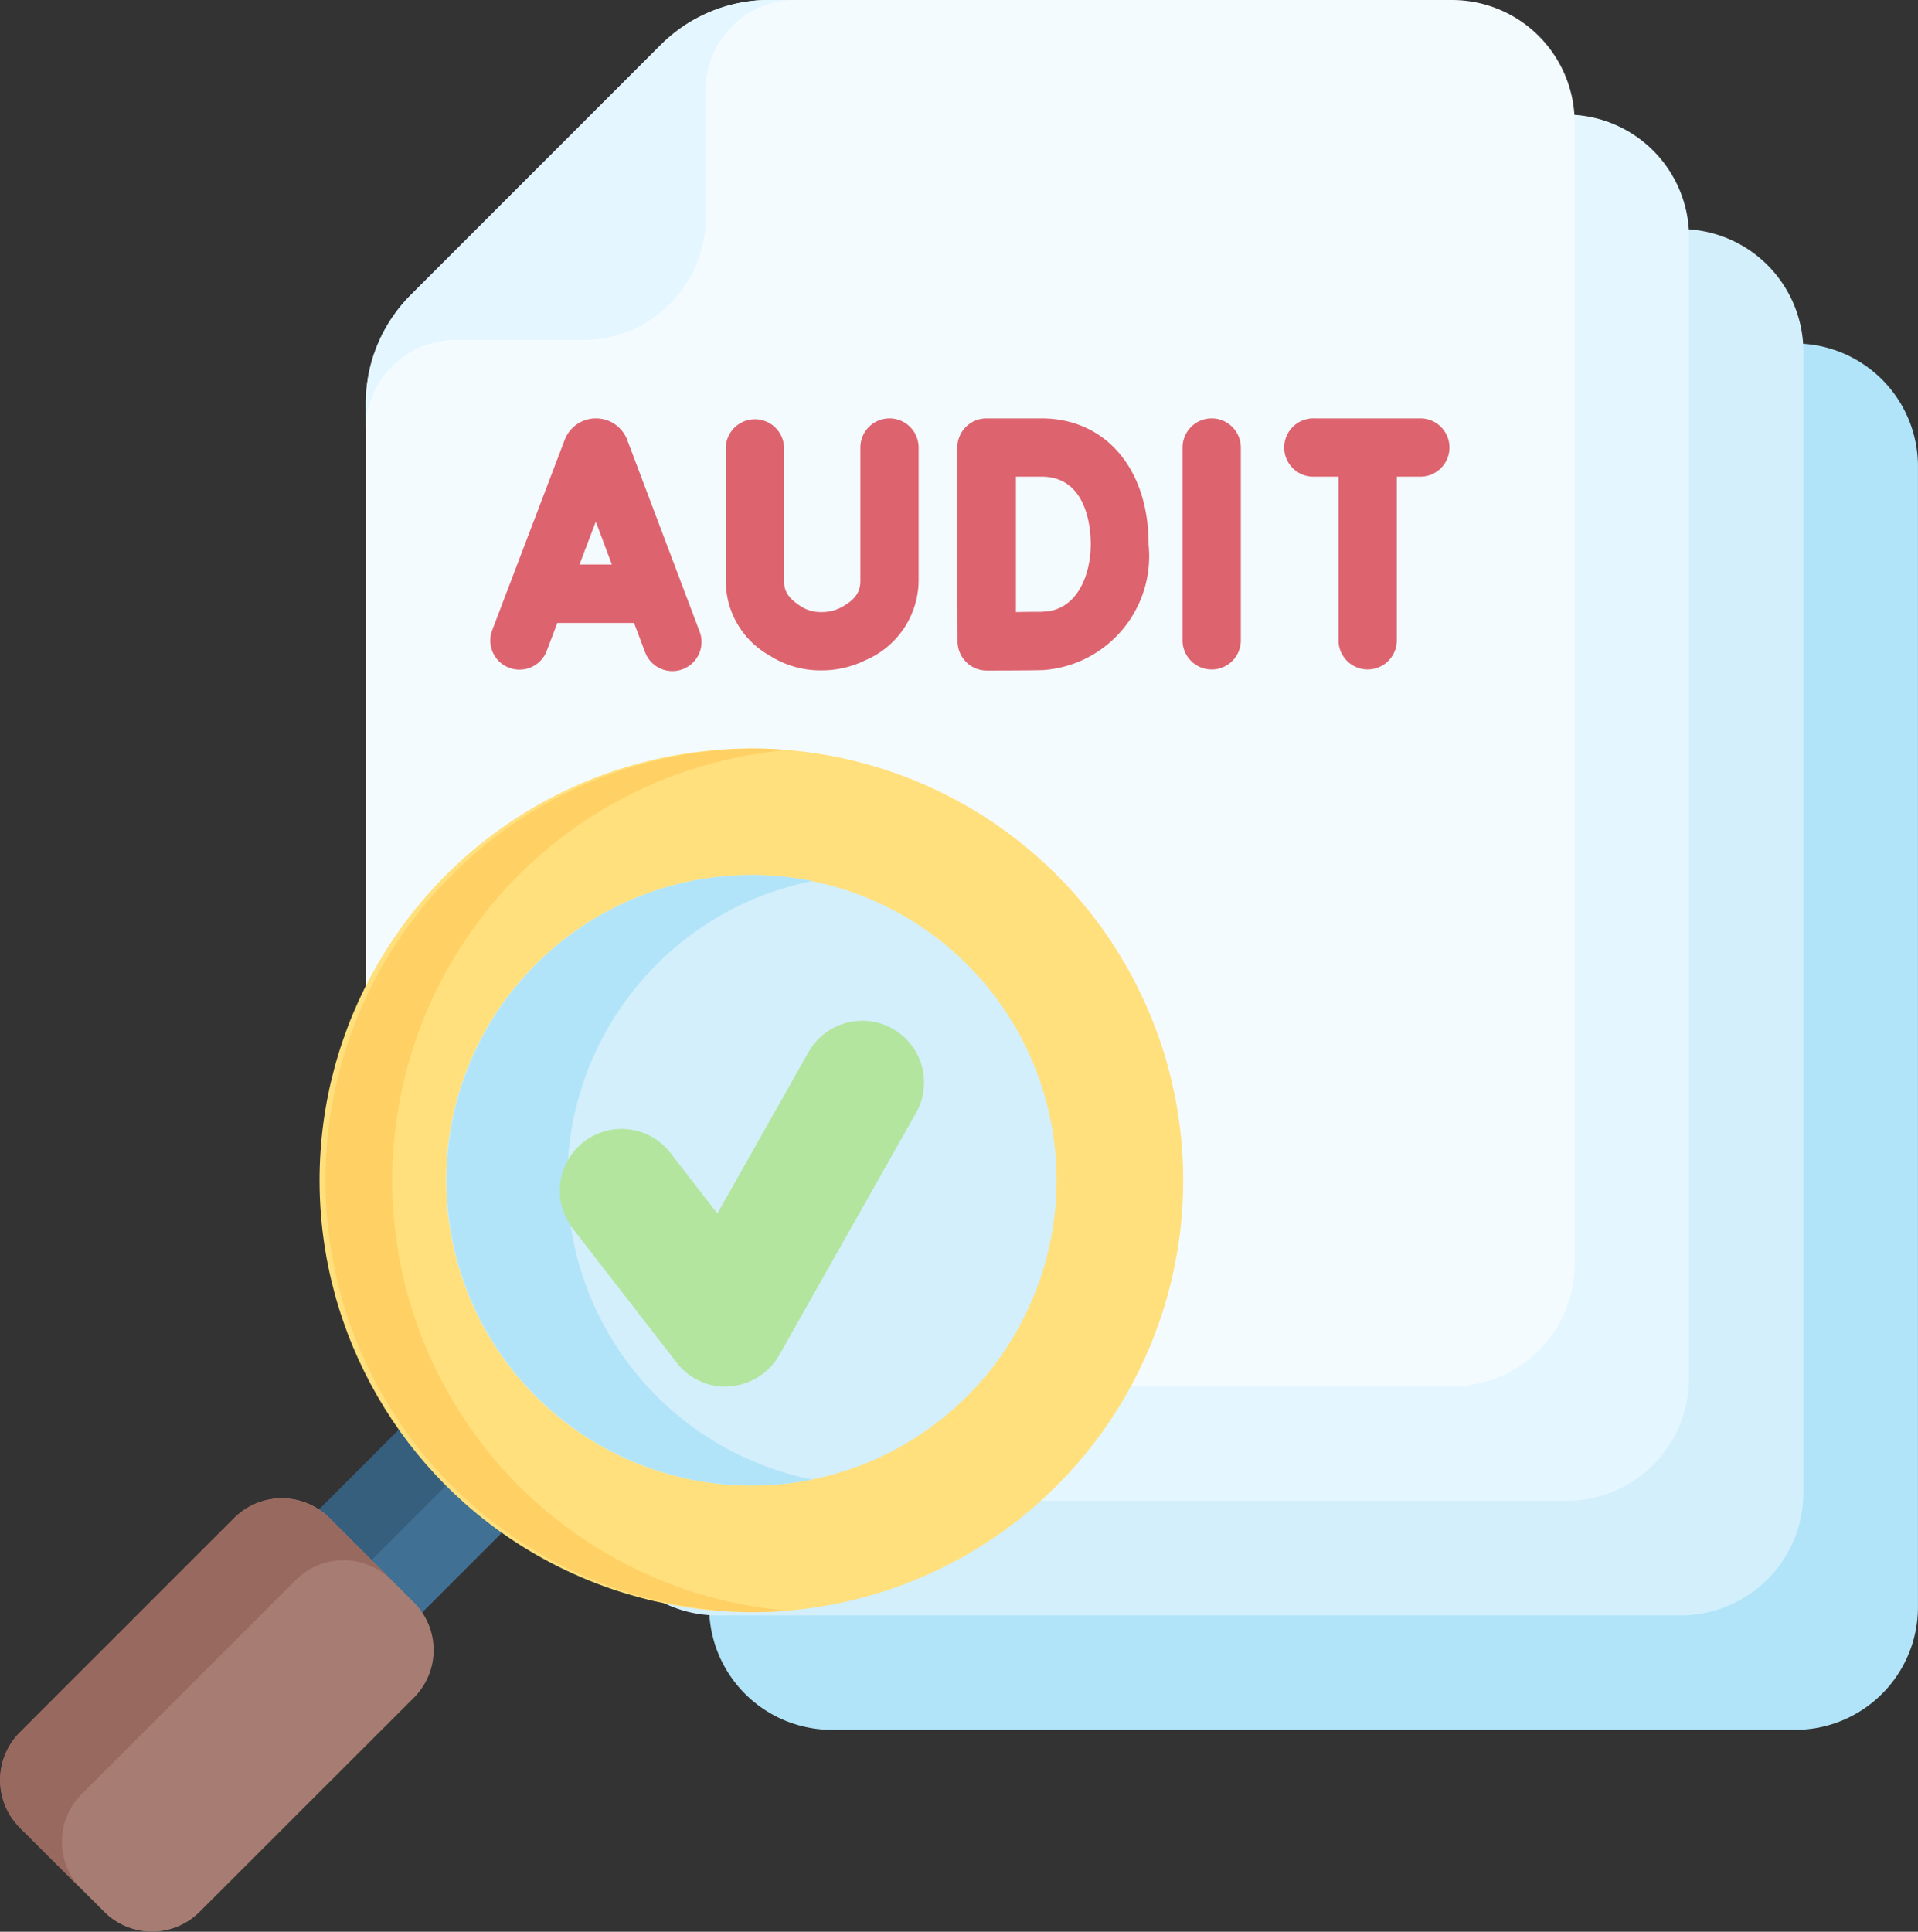 <svg xmlns="http://www.w3.org/2000/svg" width="47.753" height="48.091" viewBox="0 0 47.753 48.091">
    <rect x="0" y="0" width="47.753" height="48.091" fill="#333333" stroke="none"/>
    <g data-name="Group 25677">
        <g data-name="Group 29310">
            <path data-name="Path 27551" d="M189.779 101.04v21.416a3.056 3.056 0 0 0 3.056 3.056h23.984a3.056 3.056 0 0 0 3.056-3.056v-28.4A3.056 3.056 0 0 0 216.819 91h-17a3.82 3.82 0 0 0-2.7 1.119l-6.219 6.22a3.82 3.82 0 0 0-1.121 2.701z" transform="translate(-172.123 -82.448)" style="fill:#b1e4f9"/>
        </g>
        <g data-name="Group 29311">
            <path data-name="Path 27552" d="M159.447 70.708v21.415a3.056 3.056 0 0 0 3.053 3.057h23.984a3.056 3.056 0 0 0 3.056-3.056v-28.4a3.056 3.056 0 0 0-3.056-3.056h-17a3.82 3.82 0 0 0-2.7 1.119l-6.225 6.225a3.82 3.82 0 0 0-1.112 2.696z" transform="translate(-144.64 -54.965)" style="fill:#d3effb"/>
        </g>
        <g data-name="Group 29312">
            <path data-name="Path 27553" d="M129.115 40.376v21.415a3.056 3.056 0 0 0 3.056 3.056h23.984a3.056 3.056 0 0 0 3.056-3.056v-28.4a3.056 3.056 0 0 0-3.056-3.056h-17a3.82 3.82 0 0 0-2.7 1.119l-6.225 6.225a3.82 3.82 0 0 0-1.119 2.7z" transform="translate(-117.157 -27.482)" style="fill:#e4f6ff"/>
        </g>
        <g data-name="Group 29313">
            <path data-name="Path 27554" d="M98.783 10.045V31.46a3.056 3.056 0 0 0 3.056 3.056h23.984a3.056 3.056 0 0 0 3.056-3.056V3.056A3.056 3.056 0 0 0 125.823 0h-17a3.82 3.82 0 0 0-2.7 1.119L99.9 7.344a3.82 3.82 0 0 0-1.119 2.7z" transform="translate(-89.674)" style="fill:#f4fbff"/>
            <path data-name="Path 27555" d="M98.782 10.047v.653a2.235 2.235 0 0 1 2.235-2.235h3.172a3.056 3.056 0 0 0 3.056-3.056V2.237A2.235 2.235 0 0 1 109.479 0h-.652a3.823 3.823 0 0 0-2.7 1.119L99.9 7.346a3.823 3.823 0 0 0-1.118 2.701z" transform="translate(-89.673 -.002)" style="fill:#e4f6ff"/>
        </g>
        <g data-name="Group 29314" transform="translate(0 18.633)">
            <path data-name="Path 27556" d="M0 0h3.627v8.4H0z" transform="rotate(45 -13.308 21.379)" style="fill:#407093"/>
            <path data-name="Path 27557" d="M0 0h1.814v8.4H0z" transform="rotate(45 -13.308 21.379)" style="fill:#365e7d"/>
            <circle data-name="Ellipse 1179" cx="10.751" cy="10.751" r="10.751" transform="translate(7.956)" style="fill:#ffe07d"/>
            <path data-name="Path 27558" d="M98.158 219.844q-.449.038-.907.038a10.751 10.751 0 0 1 0-21.5q.458 0 .907.038a10.751 10.751 0 0 0 0 21.426z" transform="translate(-78.544 -198.38)" style="fill:#ffd064"/>
            <circle data-name="Ellipse 1180" cx="7.6" cy="7.6" r="7.6" transform="translate(11.106 3.151)" style="fill:#d3effb"/>
            <path data-name="Path 27559" d="M129.159 246.971a7.6 7.6 0 1 1 0-14.9 7.6 7.6 0 0 0 0 14.9z" transform="translate(-108.938 -228.771)" style="fill:#b1e4f9"/>
            <path data-name="Path 27560" d="m4.4 407.4-2.1-2.1a1.678 1.678 0 0 1 0-2.373l5.334-5.334a1.678 1.678 0 0 1 2.373 0l2.1 2.1a1.678 1.678 0 0 1 0 2.373L6.769 407.4a1.678 1.678 0 0 1-2.369 0z" transform="translate(-1.802 -378.435)" style="fill:#a77d73"/>
            <path data-name="Path 27561" d="M3.832 406.834 2.293 405.3a1.678 1.678 0 0 1 0-2.373l5.334-5.334a1.678 1.678 0 0 1 2.373 0l1.539 1.539a1.678 1.678 0 0 0-2.373 0l-5.334 5.334a1.677 1.677 0 0 0 0 2.368z" transform="translate(-1.801 -378.432)" style="fill:#98695e"/>
        </g>
        <g data-name="Group 29315">
            <path data-name="Path 27562" d="m135.084 111.426-.008-.02a.832.832 0 0 0-.772-.517.832.832 0 0 0-.772.519l-.006.016-1.812 4.758a.726.726 0 0 0 1.356.517l.273-.718h1.91l.27.715a.726.726 0 1 0 1.358-.513zm-1.189 3.1.406-1.067.4 1.067z" transform="translate(-119.467 -100.473)" style="fill:#dd636e"/>
            <path data-name="Path 27563" d="M315.976 110.889a.726.726 0 0 0-.726.726v4.826a.726.726 0 0 0 1.451 0v-4.826a.726.726 0 0 0-.725-.726z" transform="translate(-285.808 -100.473)" style="fill:#dd636e"/>
            <path data-name="Path 27564" d="M257.652 110.889h-1.367a.726.726 0 0 0-.726.727v2.406c0 .671.006 2.421.006 2.421a.726.726 0 0 0 .726.723c.041 0 1.017 0 1.407-.011a2.842 2.842 0 0 0 2.622-3.128c.006-1.877-1.069-3.138-2.668-3.138zm.027 4.815c-.154 0-.41 0-.661.007v-3.371h.64c1.135 0 1.223 1.291 1.223 1.687-.006.825-.381 1.663-1.202 1.673z" transform="translate(-231.724 -100.473)" style="fill:#dd636e"/>
            <path data-name="Path 27565" d="M198.234 110.889a.726.726 0 0 0-.726.726v3.317c0 .208-.061.452-.51.678a1.016 1.016 0 0 1-.468.1.9.9 0 0 1-.5-.14c-.351-.225-.422-.411-.422-.639v-3.321a.726.726 0 0 0-1.451 0v3.321a2.131 2.131 0 0 0 1.092 1.862 2.343 2.343 0 0 0 1.279.369 2.467 2.467 0 0 0 1.121-.26 2.169 2.169 0 0 0 1.309-1.974v-3.317a.726.726 0 0 0-.724-.722z" transform="translate(-176.087 -100.473)" style="fill:#dd636e"/>
            <path data-name="Path 27566" d="M345.877 110.889h-2.665a.726.726 0 1 0 0 1.451h.6v4.1a.726.726 0 0 0 1.451 0v-4.1h.612a.726.726 0 0 0 0-1.451z" transform="translate(-310.486 -100.473)" style="fill:#dd636e"/>
        </g>
        <g data-name="Group 29316">
            <path data-name="Path 27567" d="M154.458 280a1.538 1.538 0 0 1-1.215-.6l-2.571-3.317a1.538 1.538 0 1 1 2.431-1.884l1.154 1.489 2.253-3.989a1.538 1.538 0 1 1 2.678 1.512l-3.39 6a1.538 1.538 0 0 1-1.227.778q-.057.011-.113.011z" transform="translate(-136.396 -245.478)" style="fill:#b3e59f"/>
        </g>
    </g>
</svg>
